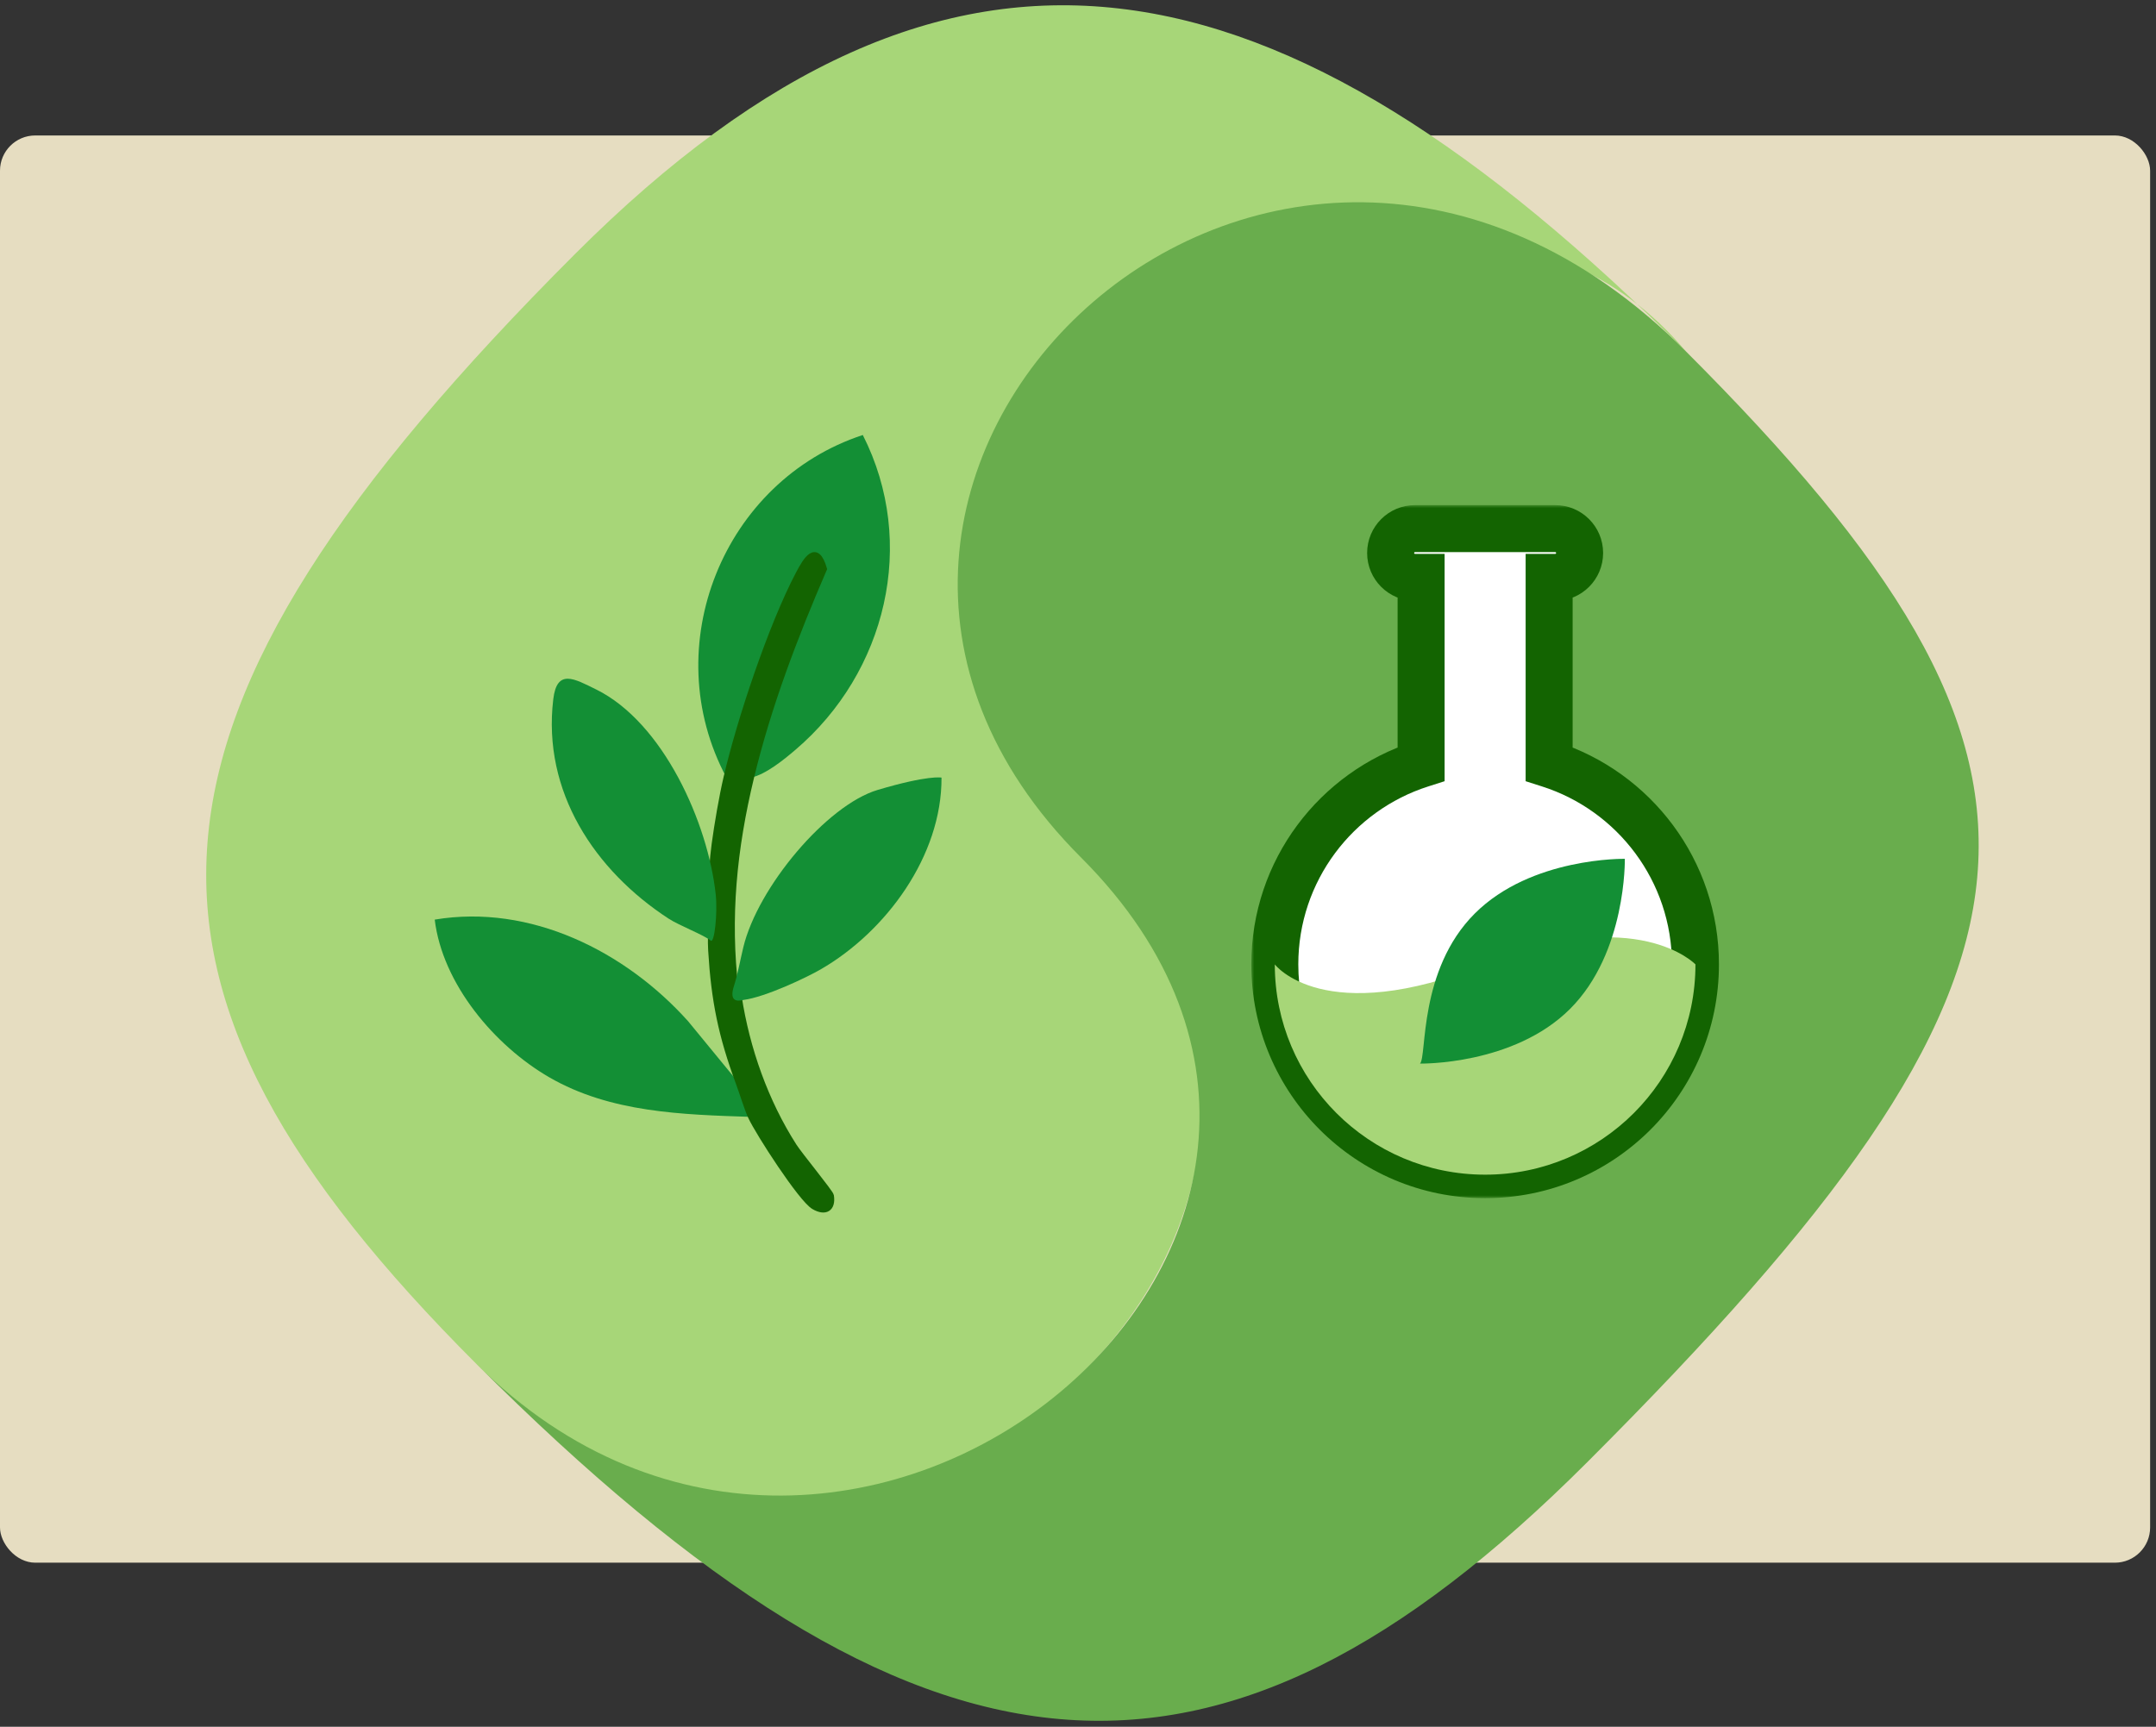 <svg width="367" height="294" viewBox="0 0 367 294" fill="none" xmlns="http://www.w3.org/2000/svg">
<rect x="0" y="0" width="367" height="294" fill="#333333" stroke="none"/>
<g clip-path="url(#clip0_4037_2819)">
<rect x="-6.10352e-05" y="23.064" width="366" height="243" rx="6" fill="#E6DDC1"/>
<path d="M287.071 59.94C240.259 4.033 137.23 84.268 188.5 145.5C243.485 211.169 146.017 297.155 81.19 232.327C16.363 167.5 18.13 123 97.937 43.194C162.13 -21 217.631 -9.5 287.071 59.94Z" fill="#A7D678"/>
<path d="M81.072 232.187C144.885 296 248.006 209.986 184.012 145.993C120.019 82 216.252 -10.901 286.953 59.8C357.653 130.5 354.139 165 270.206 248.933C207 312.139 156.886 308 81.072 232.187Z" fill="#69AD4D"/>
<path d="M123.66 132.397C111.679 110.015 123.174 81.836 146.869 74.064C156.219 92.48 150.848 114.484 135.411 127.654C133.403 129.366 130.38 131.84 127.844 132.397C130.788 120.161 135.301 108.382 140.269 96.86C138.956 92.36 137.231 95.264 135.934 97.721C131.3 106.512 125.919 122.645 123.66 132.397Z" fill="#138F35"/>
<path d="M127.844 190.162C116.108 189.774 103.903 189.443 93.501 183.425C84.198 178.042 75.318 167.534 74 156.574C90.264 153.849 106.444 161.957 117.128 173.872L125.752 184.38C126.395 186.113 127.158 188.676 127.844 190.157V190.162Z" fill="#138F35"/>
<path d="M127.844 132.396C124.941 144.459 123.733 156.201 125.229 168.631C125.046 169.535 125.307 169.398 125.752 169.682C127.122 178.599 130.296 187.584 135.154 195.162C136.111 196.653 141.372 203.06 141.451 203.58C141.796 205.806 140.468 206.557 138.538 205.418C136.373 204.147 129.093 192.867 127.844 190.162C127.158 188.681 126.395 186.119 125.752 184.386C122.776 176.361 121.558 170.359 121.045 161.805C120.852 158.591 121.38 154.951 121.045 151.827C121.108 149.201 121.286 146.355 121.636 143.755C122.101 140.321 122.881 135.752 123.66 132.396C125.919 122.65 131.3 106.517 135.934 97.721C137.231 95.264 138.956 92.354 140.269 96.86C135.296 108.382 130.788 120.155 127.844 132.396Z" fill="#136401" stroke="#136401"/>
<path d="M121.835 152.32C122.169 155.445 121.62 160.67 120.982 160.145C119.816 159.189 115.585 157.561 113.834 156.422C101.225 148.209 92.288 134.781 94.181 119.037C94.808 113.812 97.732 115.545 101.46 117.377C112.913 123.007 120.538 140.142 121.835 152.32Z" fill="#138F35"/>
<path d="M124.837 168.201C125.6 165.843 125.93 163.774 126.531 161.274C128.989 151.06 140.74 137.06 149.416 134.487C158.091 131.913 160.267 132.396 160.267 132.396C160.34 145.688 150.848 158.606 139.699 165.045C137.231 166.468 130.291 169.76 126.588 170.244C126.264 170.286 124.052 171.047 124.837 168.201Z" fill="#138F35"/>
<mask id="path-9-outside-1_4037_2819" maskUnits="userSpaceOnUse" x="213" y="86" width="80" height="118" fill="black">
<rect fill="white" x="213" y="86" width="80" height="118"/>
<path d="M263.698 130.087C278.143 134.697 288.604 148.225 288.604 164.198C288.603 183.971 272.574 200 252.802 200C233.029 200 217 183.971 217 164.198C217 148.225 227.461 134.697 241.905 130.087V98.302H240.868C238.576 98.302 236.717 96.444 236.717 94.151C236.717 91.859 238.576 90 240.868 90H264.735C267.028 90 268.887 91.859 268.887 94.151C268.886 96.444 267.028 98.302 264.735 98.302H263.698V130.087Z"/>
</mask>
<path d="M263.698 130.087C278.143 134.697 288.604 148.225 288.604 164.198C288.603 183.971 272.574 200 252.802 200C233.029 200 217 183.971 217 164.198C217 148.225 227.461 134.697 241.905 130.087V98.302H240.868C238.576 98.302 236.717 96.444 236.717 94.151C236.717 91.859 238.576 90 240.868 90H264.735C267.028 90 268.887 91.859 268.887 94.151C268.886 96.444 267.028 98.302 264.735 98.302H263.698V130.087Z" fill="white"/>
<path d="M263.698 130.087H259.698V133.009L262.482 133.898L263.698 130.087ZM288.604 164.198L292.604 164.198V164.198H288.604ZM252.802 200L252.802 204H252.802V200ZM217 164.198H213V164.198L217 164.198ZM241.905 130.087L243.122 133.898L245.905 133.009V130.087H241.905ZM241.905 98.302H245.905V94.302H241.905V98.302ZM236.717 94.151H232.717V94.152L236.717 94.151ZM268.887 94.151L272.887 94.152V94.151H268.887ZM263.698 98.302V94.302H259.698V98.302H263.698ZM263.698 130.087L262.482 133.898C275.317 137.994 284.604 150.016 284.604 164.198H288.604H292.604C292.604 146.434 280.968 131.4 264.914 126.276L263.698 130.087ZM288.604 164.198L284.604 164.198C284.603 181.762 270.365 196 252.802 196V200V204C274.784 204 292.603 186.18 292.604 164.198L288.604 164.198ZM252.802 200L252.802 196C235.238 196 221 181.762 221 164.198L217 164.198L213 164.198C213 186.18 230.82 204 252.802 204L252.802 200ZM217 164.198H221C221 150.016 230.287 137.994 243.122 133.898L241.905 130.087L240.689 126.276C224.635 131.4 213 146.434 213 164.198H217ZM241.905 130.087H245.905V98.302H241.905H237.905V130.087H241.905ZM241.905 98.302V94.302H240.868V98.302V102.302H241.905V98.302ZM240.868 98.302V94.302C240.784 94.302 240.717 94.234 240.717 94.151L236.717 94.151L232.717 94.152C232.717 98.654 236.367 102.302 240.868 102.302V98.302ZM236.717 94.151H240.717C240.717 94.068 240.785 94 240.868 94V90V86C236.367 86 232.717 89.65 232.717 94.151H236.717ZM240.868 90V94H264.735V90V86H240.868V90ZM264.735 90V94C264.819 94 264.887 94.068 264.887 94.151H268.887H272.887C272.887 89.65 269.237 86 264.735 86V90ZM268.887 94.151L264.887 94.151C264.887 94.234 264.819 94.302 264.735 94.302V98.302V102.302C269.236 102.302 272.886 98.654 272.887 94.152L268.887 94.151ZM264.735 98.302V94.302H263.698V98.302V102.302H264.735V98.302ZM263.698 98.302H259.698V130.087H263.698H267.698V98.302H263.698Z" fill="#136401" mask="url(#path-9-outside-1_4037_2819)"/>
<path d="M288.604 164.198C288.604 183.971 272.575 200 252.802 200C233.029 200 217 183.971 217 164.198C217 164.198 225.302 175.199 252.802 164.198C278.745 153.821 288.604 164.198 288.604 164.198Z" fill="#A7D678"/>
<path d="M276.583 146.224C276.583 146.224 276.893 162.143 267.265 171.77C257.638 181.398 241.719 181.088 241.719 181.088C242.921 179.885 241.408 165.168 251.036 155.541C260.663 145.913 276.583 146.224 276.583 146.224Z" fill="#138F35"/>
</g>
<defs>
<clipPath id="clip0_4037_2819">
<rect width="367" height="294" fill="white"/>
</clipPath>
</defs>
</svg>
